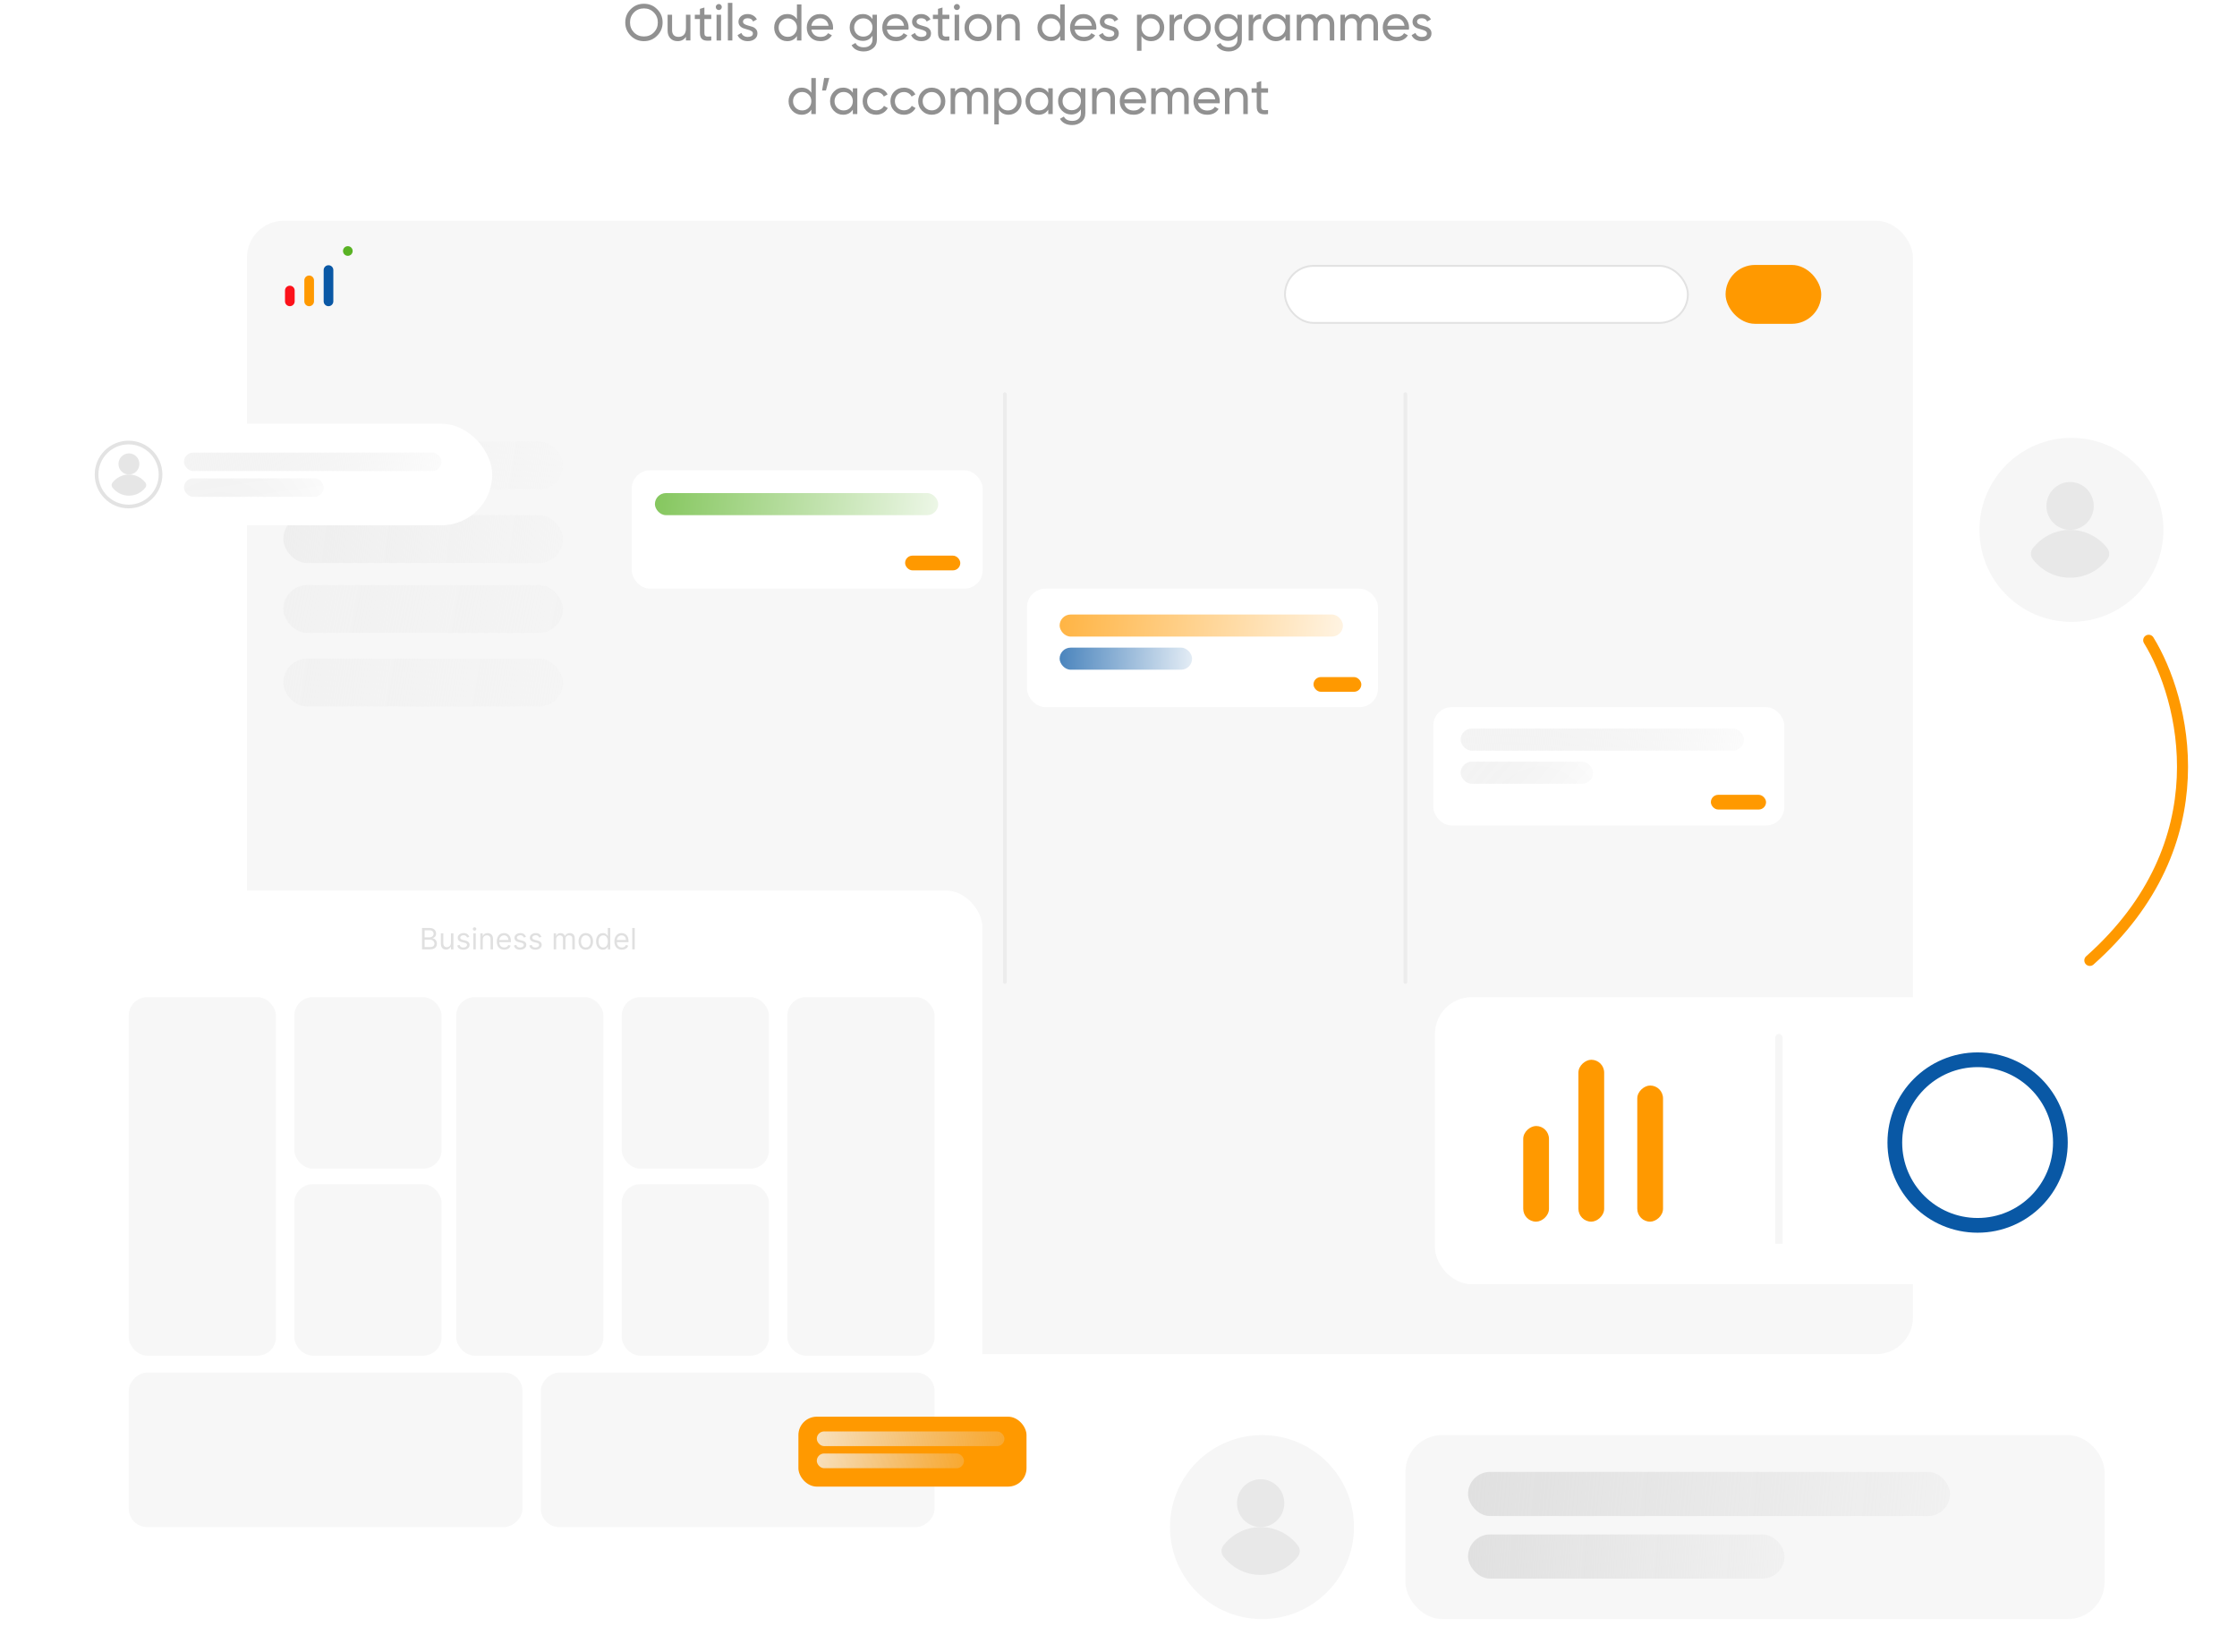<svg width="608" height="449" viewBox="0 0 608 449" fill="none" xmlns="http://www.w3.org/2000/svg">
<circle cx="343" cy="415" r="25" fill="#F6F6F6"/>
<path d="M344.647 25.179H342.785V28.973C342.785 29.318 342.851 29.566 342.981 29.715C343.121 29.855 343.331 29.93 343.611 29.939C343.891 29.939 344.237 29.93 344.647 29.911V31.003C343.583 31.143 342.804 31.059 342.309 30.751C341.815 30.434 341.567 29.841 341.567 28.973V25.179H340.181V24.003H341.567V22.407L342.785 22.043V24.003H344.647V25.179Z" fill="#919191"/>
<path d="M336.423 23.82C337.244 23.82 337.902 24.082 338.397 24.604C338.892 25.118 339.139 25.818 339.139 26.704V31.002H337.921V26.774C337.921 26.205 337.767 25.766 337.459 25.458C337.151 25.141 336.726 24.982 336.185 24.982C335.578 24.982 335.088 25.174 334.715 25.556C334.342 25.93 334.155 26.508 334.155 27.292V31.002H332.937V24.002H334.155V25.01C334.65 24.217 335.406 23.82 336.423 23.82Z" fill="#919191"/>
<path d="M325.629 28.062C325.75 28.688 326.035 29.173 326.483 29.518C326.94 29.864 327.5 30.036 328.163 30.036C329.087 30.036 329.759 29.696 330.179 29.014L331.215 29.602C330.533 30.657 329.507 31.184 328.135 31.184C327.024 31.184 326.119 30.839 325.419 30.148C324.728 29.448 324.383 28.566 324.383 27.502C324.383 26.448 324.723 25.57 325.405 24.87C326.086 24.17 326.968 23.82 328.051 23.82C329.077 23.82 329.913 24.184 330.557 24.912C331.21 25.631 331.537 26.499 331.537 27.516C331.537 27.694 331.523 27.876 331.495 28.062H325.629ZM328.051 24.968C327.397 24.968 326.856 25.155 326.427 25.528C325.997 25.892 325.731 26.382 325.629 26.998H330.305C330.202 26.336 329.941 25.832 329.521 25.486C329.101 25.141 328.611 24.968 328.051 24.968Z" fill="#919191"/>
<path d="M320.454 23.82C321.238 23.82 321.873 24.077 322.358 24.59C322.843 25.094 323.086 25.78 323.086 26.648V31.002H321.868V26.69C321.868 26.149 321.728 25.729 321.448 25.43C321.168 25.132 320.795 24.982 320.328 24.982C319.805 24.982 319.385 25.16 319.068 25.514C318.76 25.86 318.606 26.392 318.606 27.11V31.002H317.388V26.69C317.388 26.149 317.253 25.729 316.982 25.43C316.721 25.132 316.361 24.982 315.904 24.982C315.391 24.982 314.961 25.16 314.616 25.514C314.28 25.869 314.112 26.401 314.112 27.11V31.002H312.894V24.002H314.112V24.94C314.588 24.194 315.283 23.82 316.198 23.82C317.141 23.82 317.827 24.217 318.256 25.01C318.741 24.217 319.474 23.82 320.454 23.82Z" fill="#919191"/>
<path d="M305.586 28.062C305.707 28.688 305.992 29.173 306.44 29.518C306.897 29.864 307.457 30.036 308.12 30.036C309.044 30.036 309.716 29.696 310.136 29.014L311.172 29.602C310.491 30.657 309.464 31.184 308.092 31.184C306.981 31.184 306.076 30.839 305.376 30.148C304.685 29.448 304.34 28.566 304.34 27.502C304.34 26.448 304.681 25.57 305.362 24.87C306.043 24.17 306.925 23.82 308.008 23.82C309.035 23.82 309.87 24.184 310.514 24.912C311.167 25.631 311.494 26.499 311.494 27.516C311.494 27.694 311.48 27.876 311.452 28.062H305.586ZM308.008 24.968C307.355 24.968 306.813 25.155 306.384 25.528C305.955 25.892 305.689 26.382 305.586 26.998H310.262C310.159 26.336 309.898 25.832 309.478 25.486C309.058 25.141 308.568 24.968 308.008 24.968Z" fill="#919191"/>
<path d="M300.316 23.82C301.137 23.82 301.795 24.082 302.29 24.604C302.784 25.118 303.032 25.818 303.032 26.704V31.002H301.814V26.774C301.814 26.205 301.66 25.766 301.352 25.458C301.044 25.141 300.619 24.982 300.078 24.982C299.471 24.982 298.981 25.174 298.608 25.556C298.234 25.93 298.048 26.508 298.048 27.292V31.002H296.83V24.002H298.048V25.01C298.542 24.217 299.298 23.82 300.316 23.82Z" fill="#919191"/>
<path d="M293.78 24.002H294.984V30.708C294.984 31.744 294.634 32.547 293.934 33.116C293.234 33.695 292.394 33.984 291.414 33.984C290.63 33.984 289.953 33.835 289.384 33.536C288.815 33.247 288.385 32.827 288.096 32.276L289.16 31.674C289.543 32.458 290.303 32.85 291.442 32.85C292.17 32.85 292.739 32.659 293.15 32.276C293.57 31.894 293.78 31.371 293.78 30.708V29.714C293.164 30.648 292.287 31.114 291.148 31.114C290.149 31.114 289.305 30.76 288.614 30.05C287.923 29.341 287.578 28.478 287.578 27.46C287.578 26.443 287.923 25.584 288.614 24.884C289.305 24.175 290.149 23.82 291.148 23.82C292.296 23.82 293.173 24.282 293.78 25.206V24.002ZM289.51 29.238C289.986 29.714 290.579 29.952 291.288 29.952C291.997 29.952 292.59 29.714 293.066 29.238C293.542 28.762 293.78 28.17 293.78 27.46C293.78 26.76 293.542 26.172 293.066 25.696C292.59 25.22 291.997 24.982 291.288 24.982C290.579 24.982 289.986 25.22 289.51 25.696C289.034 26.172 288.796 26.76 288.796 27.46C288.796 28.17 289.034 28.762 289.51 29.238Z" fill="#919191"/>
<path d="M284.907 24.002H286.125V31.002H284.907V29.798C284.3 30.722 283.418 31.184 282.261 31.184C281.281 31.184 280.445 30.83 279.755 30.12C279.064 29.402 278.719 28.529 278.719 27.502C278.719 26.476 279.064 25.608 279.755 24.898C280.445 24.18 281.281 23.82 282.261 23.82C283.418 23.82 284.3 24.282 284.907 25.206V24.002ZM282.415 30.008C283.124 30.008 283.717 29.77 284.193 29.294C284.669 28.809 284.907 28.212 284.907 27.502C284.907 26.793 284.669 26.2 284.193 25.724C283.717 25.239 283.124 24.996 282.415 24.996C281.715 24.996 281.127 25.239 280.651 25.724C280.175 26.2 279.937 26.793 279.937 27.502C279.937 28.212 280.175 28.809 280.651 29.294C281.127 29.77 281.715 30.008 282.415 30.008Z" fill="#919191"/>
<path d="M274.115 23.82C275.095 23.82 275.931 24.18 276.621 24.898C277.312 25.608 277.657 26.476 277.657 27.502C277.657 28.529 277.312 29.402 276.621 30.12C275.931 30.83 275.095 31.184 274.115 31.184C272.958 31.184 272.076 30.722 271.469 29.798V33.802H270.251V24.002H271.469V25.206C272.076 24.282 272.958 23.82 274.115 23.82ZM273.961 30.008C274.661 30.008 275.249 29.77 275.725 29.294C276.201 28.809 276.439 28.212 276.439 27.502C276.439 26.793 276.201 26.2 275.725 25.724C275.249 25.239 274.661 24.996 273.961 24.996C273.252 24.996 272.659 25.239 272.183 25.724C271.707 26.2 271.469 26.793 271.469 27.502C271.469 28.212 271.707 28.809 272.183 29.294C272.659 29.77 273.252 30.008 273.961 30.008Z" fill="#919191"/>
<path d="M265.931 23.82C266.715 23.82 267.349 24.077 267.835 24.59C268.32 25.094 268.563 25.78 268.563 26.648V31.002H267.345V26.69C267.345 26.149 267.205 25.729 266.925 25.43C266.645 25.132 266.271 24.982 265.805 24.982C265.282 24.982 264.862 25.16 264.545 25.514C264.237 25.86 264.083 26.392 264.083 27.11V31.002H262.865V26.69C262.865 26.149 262.729 25.729 262.459 25.43C262.197 25.132 261.838 24.982 261.381 24.982C260.867 24.982 260.438 25.16 260.093 25.514C259.757 25.869 259.589 26.401 259.589 27.11V31.002H258.371V24.002H259.589V24.94C260.065 24.194 260.76 23.82 261.675 23.82C262.617 23.82 263.303 24.217 263.733 25.01C264.218 24.217 264.951 23.82 265.931 23.82Z" fill="#919191"/>
<path d="M255.857 30.12C255.138 30.83 254.265 31.184 253.239 31.184C252.212 31.184 251.339 30.83 250.621 30.12C249.911 29.411 249.557 28.538 249.557 27.502C249.557 26.466 249.911 25.594 250.621 24.884C251.339 24.175 252.212 23.82 253.239 23.82C254.265 23.82 255.138 24.175 255.857 24.884C256.575 25.594 256.935 26.466 256.935 27.502C256.935 28.538 256.575 29.411 255.857 30.12ZM253.239 29.994C253.939 29.994 254.527 29.756 255.003 29.28C255.479 28.804 255.717 28.212 255.717 27.502C255.717 26.793 255.479 26.2 255.003 25.724C254.527 25.248 253.939 25.01 253.239 25.01C252.548 25.01 251.965 25.248 251.489 25.724C251.013 26.2 250.775 26.793 250.775 27.502C250.775 28.212 251.013 28.804 251.489 29.28C251.965 29.756 252.548 29.994 253.239 29.994Z" fill="#919191"/>
<path d="M245.692 31.184C244.637 31.184 243.76 30.834 243.06 30.134C242.36 29.425 242.01 28.548 242.01 27.502C242.01 26.457 242.36 25.584 243.06 24.884C243.76 24.175 244.637 23.82 245.692 23.82C246.382 23.82 247.003 23.988 247.554 24.324C248.104 24.651 248.515 25.094 248.786 25.654L247.764 26.242C247.586 25.869 247.311 25.57 246.938 25.346C246.574 25.122 246.158 25.01 245.692 25.01C244.992 25.01 244.404 25.248 243.928 25.724C243.461 26.2 243.228 26.793 243.228 27.502C243.228 28.202 243.461 28.79 243.928 29.266C244.404 29.742 244.992 29.98 245.692 29.98C246.158 29.98 246.578 29.873 246.952 29.658C247.325 29.434 247.61 29.136 247.806 28.762L248.842 29.364C248.543 29.915 248.114 30.358 247.554 30.694C246.994 31.021 246.373 31.184 245.692 31.184Z" fill="#919191"/>
<path d="M238.145 31.184C237.09 31.184 236.213 30.834 235.513 30.134C234.813 29.425 234.463 28.548 234.463 27.502C234.463 26.457 234.813 25.584 235.513 24.884C236.213 24.175 237.09 23.82 238.145 23.82C238.836 23.82 239.456 23.988 240.007 24.324C240.558 24.651 240.968 25.094 241.239 25.654L240.217 26.242C240.04 25.869 239.764 25.57 239.391 25.346C239.027 25.122 238.612 25.01 238.145 25.01C237.445 25.01 236.857 25.248 236.381 25.724C235.914 26.2 235.681 26.793 235.681 27.502C235.681 28.202 235.914 28.79 236.381 29.266C236.857 29.742 237.445 29.98 238.145 29.98C238.612 29.98 239.032 29.873 239.405 29.658C239.778 29.434 240.063 29.136 240.259 28.762L241.295 29.364C240.996 29.915 240.567 30.358 240.007 30.694C239.447 31.021 238.826 31.184 238.145 31.184Z" fill="#919191"/>
<path d="M231.792 24.002H233.01V31.002H231.792V29.798C231.185 30.722 230.303 31.184 229.146 31.184C228.166 31.184 227.33 30.83 226.64 30.12C225.949 29.402 225.604 28.529 225.604 27.502C225.604 26.476 225.949 25.608 226.64 24.898C227.33 24.18 228.166 23.82 229.146 23.82C230.303 23.82 231.185 24.282 231.792 25.206V24.002ZM229.3 30.008C230.009 30.008 230.602 29.77 231.078 29.294C231.554 28.809 231.792 28.212 231.792 27.502C231.792 26.793 231.554 26.2 231.078 25.724C230.602 25.239 230.009 24.996 229.3 24.996C228.6 24.996 228.012 25.239 227.536 25.724C227.06 26.2 226.822 26.793 226.822 27.502C226.822 28.212 227.06 28.809 227.536 29.294C228.012 29.77 228.6 30.008 229.3 30.008Z" fill="#919191"/>
<path d="M225.396 21.188L224.486 24.59H223.436L223.996 21.188H225.396Z" fill="#919191"/>
<path d="M220.512 21.203H221.73V31.003H220.512V29.799C219.906 30.723 219.024 31.185 217.866 31.185C216.886 31.185 216.051 30.831 215.36 30.121C214.67 29.402 214.324 28.53 214.324 27.503C214.324 26.477 214.67 25.608 215.36 24.899C216.051 24.18 216.886 23.821 217.866 23.821C219.024 23.821 219.906 24.283 220.512 25.207V21.203ZM218.02 30.009C218.73 30.009 219.322 29.771 219.798 29.295C220.274 28.81 220.512 28.212 220.512 27.503C220.512 26.794 220.274 26.201 219.798 25.725C219.322 25.24 218.73 24.997 218.02 24.997C217.32 24.997 216.732 25.24 216.256 25.725C215.78 26.201 215.542 26.794 215.542 27.503C215.542 28.212 215.78 28.81 216.256 29.295C216.732 29.771 217.32 30.009 218.02 30.009Z" fill="#919191"/>
<path d="M385.147 5.892C385.147 6.163 385.282 6.382 385.553 6.55C385.824 6.709 386.15 6.84 386.533 6.942C386.916 7.036 387.298 7.148 387.681 7.278C388.064 7.4 388.39 7.614 388.661 7.922C388.932 8.221 389.067 8.608 389.067 9.084C389.067 9.719 388.82 10.228 388.325 10.61C387.84 10.993 387.214 11.184 386.449 11.184C385.768 11.184 385.184 11.035 384.699 10.736C384.214 10.438 383.868 10.041 383.663 9.546L384.713 8.944C384.825 9.28 385.035 9.546 385.343 9.742C385.651 9.938 386.02 10.036 386.449 10.036C386.85 10.036 387.182 9.962 387.443 9.812C387.704 9.654 387.835 9.411 387.835 9.084C387.835 8.814 387.7 8.599 387.429 8.44C387.158 8.272 386.832 8.142 386.449 8.048C386.066 7.946 385.684 7.829 385.301 7.698C384.918 7.568 384.592 7.353 384.321 7.054C384.05 6.756 383.915 6.373 383.915 5.906C383.915 5.3 384.148 4.8 384.615 4.408C385.091 4.016 385.684 3.82 386.393 3.82C386.962 3.82 387.466 3.951 387.905 4.212C388.353 4.464 388.689 4.819 388.913 5.276L387.891 5.85C387.639 5.253 387.14 4.954 386.393 4.954C386.048 4.954 385.754 5.038 385.511 5.206C385.268 5.365 385.147 5.594 385.147 5.892Z" fill="#919191"/>
<path d="M377.062 8.062C377.184 8.688 377.468 9.173 377.916 9.518C378.374 9.864 378.934 10.036 379.596 10.036C380.52 10.036 381.192 9.696 381.612 9.014L382.648 9.602C381.967 10.657 380.94 11.184 379.568 11.184C378.458 11.184 377.552 10.839 376.852 10.148C376.162 9.448 375.816 8.566 375.816 7.502C375.816 6.448 376.157 5.57 376.838 4.87C377.52 4.17 378.402 3.82 379.484 3.82C380.511 3.82 381.346 4.184 381.99 4.912C382.644 5.631 382.97 6.499 382.97 7.516C382.97 7.694 382.956 7.876 382.928 8.062H377.062ZM379.484 4.968C378.831 4.968 378.29 5.155 377.86 5.528C377.431 5.892 377.165 6.382 377.062 6.998H381.738C381.636 6.336 381.374 5.832 380.954 5.486C380.534 5.141 380.044 4.968 379.484 4.968Z" fill="#919191"/>
<path d="M371.888 3.82C372.672 3.82 373.306 4.077 373.792 4.59C374.277 5.094 374.52 5.78 374.52 6.648V11.002H373.302V6.69C373.302 6.149 373.162 5.729 372.882 5.43C372.602 5.132 372.228 4.982 371.762 4.982C371.239 4.982 370.819 5.16 370.502 5.514C370.194 5.86 370.04 6.392 370.04 7.11V11.002H368.822V6.69C368.822 6.149 368.686 5.729 368.416 5.43C368.154 5.132 367.795 4.982 367.338 4.982C366.824 4.982 366.395 5.16 366.05 5.514C365.714 5.869 365.546 6.401 365.546 7.11V11.002H364.328V4.002H365.546V4.94C366.022 4.194 366.717 3.82 367.632 3.82C368.574 3.82 369.26 4.217 369.69 5.01C370.175 4.217 370.908 3.82 371.888 3.82Z" fill="#919191"/>
<path d="M360.007 3.82C360.791 3.82 361.425 4.077 361.911 4.59C362.396 5.094 362.639 5.78 362.639 6.648V11.002H361.421V6.69C361.421 6.149 361.281 5.729 361.001 5.43C360.721 5.132 360.347 4.982 359.881 4.982C359.358 4.982 358.938 5.16 358.621 5.514C358.313 5.86 358.159 6.392 358.159 7.11V11.002H356.941V6.69C356.941 6.149 356.805 5.729 356.535 5.43C356.273 5.132 355.914 4.982 355.457 4.982C354.943 4.982 354.514 5.16 354.169 5.514C353.833 5.869 353.665 6.401 353.665 7.11V11.002H352.447V4.002H353.665V4.94C354.141 4.194 354.836 3.82 355.751 3.82C356.693 3.82 357.379 4.217 357.809 5.01C358.294 4.217 359.027 3.82 360.007 3.82Z" fill="#919191"/>
<path d="M349.383 4.002H350.601V11.002H349.383V9.798C348.777 10.722 347.895 11.184 346.737 11.184C345.757 11.184 344.922 10.83 344.231 10.12C343.541 9.402 343.195 8.529 343.195 7.502C343.195 6.476 343.541 5.608 344.231 4.898C344.922 4.18 345.757 3.82 346.737 3.82C347.895 3.82 348.777 4.282 349.383 5.206V4.002ZM346.891 10.008C347.601 10.008 348.193 9.77 348.669 9.294C349.145 8.809 349.383 8.212 349.383 7.502C349.383 6.793 349.145 6.2 348.669 5.724C348.193 5.239 347.601 4.996 346.891 4.996C346.191 4.996 345.603 5.239 345.127 5.724C344.651 6.2 344.413 6.793 344.413 7.502C344.413 8.212 344.651 8.809 345.127 9.294C345.603 9.77 346.191 10.008 346.891 10.008Z" fill="#919191"/>
<path d="M340.594 5.177C340.996 4.309 341.724 3.875 342.778 3.875V5.149C342.181 5.121 341.668 5.28 341.238 5.625C340.809 5.97 340.594 6.526 340.594 7.291V11.001H339.376V4.001H340.594V5.177Z" fill="#919191"/>
<path d="M336.327 4.002H337.531V10.708C337.531 11.744 337.181 12.547 336.481 13.116C335.781 13.695 334.941 13.984 333.961 13.984C333.177 13.984 332.5 13.835 331.931 13.536C331.362 13.247 330.932 12.827 330.643 12.276L331.707 11.674C332.09 12.458 332.85 12.85 333.989 12.85C334.717 12.85 335.286 12.659 335.697 12.276C336.117 11.894 336.327 11.371 336.327 10.708V9.714C335.711 10.648 334.834 11.114 333.695 11.114C332.696 11.114 331.852 10.76 331.161 10.05C330.47 9.341 330.125 8.478 330.125 7.46C330.125 6.443 330.47 5.584 331.161 4.884C331.852 4.175 332.696 3.82 333.695 3.82C334.843 3.82 335.72 4.282 336.327 5.206V4.002ZM332.057 9.238C332.533 9.714 333.126 9.952 333.835 9.952C334.544 9.952 335.137 9.714 335.613 9.238C336.089 8.762 336.327 8.17 336.327 7.46C336.327 6.76 336.089 6.172 335.613 5.696C335.137 5.22 334.544 4.982 333.835 4.982C333.126 4.982 332.533 5.22 332.057 5.696C331.581 6.172 331.343 6.76 331.343 7.46C331.343 8.17 331.581 8.762 332.057 9.238Z" fill="#919191"/>
<path d="M328.003 10.12C327.284 10.83 326.412 11.184 325.385 11.184C324.358 11.184 323.486 10.83 322.767 10.12C322.058 9.411 321.703 8.538 321.703 7.502C321.703 6.466 322.058 5.594 322.767 4.884C323.486 4.175 324.358 3.82 325.385 3.82C326.412 3.82 327.284 4.175 328.003 4.884C328.722 5.594 329.081 6.466 329.081 7.502C329.081 8.538 328.722 9.411 328.003 10.12ZM325.385 9.994C326.085 9.994 326.673 9.756 327.149 9.28C327.625 8.804 327.863 8.212 327.863 7.502C327.863 6.793 327.625 6.2 327.149 5.724C326.673 5.248 326.085 5.01 325.385 5.01C324.694 5.01 324.111 5.248 323.635 5.724C323.159 6.2 322.921 6.793 322.921 7.502C322.921 8.212 323.159 8.804 323.635 9.28C324.111 9.756 324.694 9.994 325.385 9.994Z" fill="#919191"/>
<path d="M319.102 5.177C319.503 4.309 320.231 3.875 321.286 3.875V5.149C320.689 5.121 320.175 5.28 319.746 5.625C319.317 5.97 319.102 6.526 319.102 7.291V11.001H317.884V4.001H319.102V5.177Z" fill="#919191"/>
<path d="M312.889 3.82C313.869 3.82 314.704 4.18 315.395 4.898C316.085 5.608 316.431 6.476 316.431 7.502C316.431 8.529 316.085 9.402 315.395 10.12C314.704 10.83 313.869 11.184 312.889 11.184C311.731 11.184 310.849 10.722 310.243 9.798V13.802H309.025V4.002H310.243V5.206C310.849 4.282 311.731 3.82 312.889 3.82ZM312.735 10.008C313.435 10.008 314.023 9.77 314.499 9.294C314.975 8.809 315.213 8.212 315.213 7.502C315.213 6.793 314.975 6.2 314.499 5.724C314.023 5.239 313.435 4.996 312.735 4.996C312.025 4.996 311.433 5.239 310.957 5.724C310.481 6.2 310.243 6.793 310.243 7.502C310.243 8.212 310.481 8.809 310.957 9.294C311.433 9.77 312.025 10.008 312.735 10.008Z" fill="#919191"/>
<path d="M300.163 5.892C300.163 6.163 300.298 6.382 300.569 6.55C300.839 6.709 301.166 6.84 301.549 6.942C301.931 7.036 302.314 7.148 302.697 7.278C303.079 7.4 303.406 7.614 303.677 7.922C303.947 8.221 304.083 8.608 304.083 9.084C304.083 9.719 303.835 10.228 303.341 10.61C302.855 10.993 302.23 11.184 301.465 11.184C300.783 11.184 300.2 11.035 299.715 10.736C299.229 10.438 298.884 10.041 298.679 9.546L299.729 8.944C299.841 9.28 300.051 9.546 300.359 9.742C300.667 9.938 301.035 10.036 301.465 10.036C301.866 10.036 302.197 9.962 302.459 9.812C302.72 9.654 302.851 9.411 302.851 9.084C302.851 8.814 302.715 8.599 302.445 8.44C302.174 8.272 301.847 8.142 301.465 8.048C301.082 7.946 300.699 7.829 300.317 7.698C299.934 7.568 299.607 7.353 299.337 7.054C299.066 6.756 298.931 6.373 298.931 5.906C298.931 5.3 299.164 4.8 299.631 4.408C300.107 4.016 300.699 3.82 301.409 3.82C301.978 3.82 302.482 3.951 302.921 4.212C303.369 4.464 303.705 4.819 303.929 5.276L302.907 5.85C302.655 5.253 302.155 4.954 301.409 4.954C301.063 4.954 300.769 5.038 300.527 5.206C300.284 5.365 300.163 5.594 300.163 5.892Z" fill="#919191"/>
<path d="M292.078 8.062C292.199 8.688 292.484 9.173 292.932 9.518C293.389 9.864 293.949 10.036 294.612 10.036C295.536 10.036 296.208 9.696 296.628 9.014L297.664 9.602C296.983 10.657 295.956 11.184 294.584 11.184C293.473 11.184 292.568 10.839 291.868 10.148C291.177 9.448 290.832 8.566 290.832 7.502C290.832 6.448 291.173 5.57 291.854 4.87C292.535 4.17 293.417 3.82 294.5 3.82C295.527 3.82 296.362 4.184 297.006 4.912C297.659 5.631 297.986 6.499 297.986 7.516C297.986 7.694 297.972 7.876 297.944 8.062H292.078ZM294.5 4.968C293.847 4.968 293.305 5.155 292.876 5.528C292.447 5.892 292.181 6.382 292.078 6.998H296.754C296.651 6.336 296.39 5.832 295.97 5.486C295.55 5.141 295.06 4.968 294.5 4.968Z" fill="#919191"/>
<path d="M288.161 1.203H289.379V11.003H288.161V9.799C287.554 10.723 286.672 11.185 285.515 11.185C284.535 11.185 283.699 10.831 283.009 10.121C282.318 9.402 281.973 8.53 281.973 7.503C281.973 6.476 282.318 5.608 283.009 4.899C283.699 4.18 284.535 3.821 285.515 3.821C286.672 3.821 287.554 4.283 288.161 5.207V1.203ZM285.669 10.009C286.378 10.009 286.971 9.771 287.447 9.295C287.923 8.81 288.161 8.212 288.161 7.503C288.161 6.794 287.923 6.201 287.447 5.725C286.971 5.24 286.378 4.997 285.669 4.997C284.969 4.997 284.381 5.24 283.905 5.725C283.429 6.201 283.191 6.794 283.191 7.503C283.191 8.212 283.429 8.81 283.905 9.295C284.381 9.771 284.969 10.009 285.669 10.009Z" fill="#919191"/>
<path d="M274.448 3.82C275.27 3.82 275.928 4.082 276.422 4.604C276.917 5.118 277.164 5.818 277.164 6.704V11.002H275.946V6.774C275.946 6.205 275.792 5.766 275.484 5.458C275.176 5.141 274.752 4.982 274.21 4.982C273.604 4.982 273.114 5.174 272.74 5.556C272.367 5.93 272.18 6.508 272.18 7.292V11.002H270.962V4.002H272.18V5.01C272.675 4.217 273.431 3.82 274.448 3.82Z" fill="#919191"/>
<path d="M268.448 10.12C267.73 10.83 266.857 11.184 265.83 11.184C264.804 11.184 263.931 10.83 263.212 10.12C262.503 9.411 262.148 8.538 262.148 7.502C262.148 6.466 262.503 5.594 263.212 4.884C263.931 4.175 264.804 3.82 265.83 3.82C266.857 3.82 267.73 4.175 268.448 4.884C269.167 5.594 269.526 6.466 269.526 7.502C269.526 8.538 269.167 9.411 268.448 10.12ZM265.83 9.994C266.53 9.994 267.118 9.756 267.594 9.28C268.07 8.804 268.308 8.212 268.308 7.502C268.308 6.793 268.07 6.2 267.594 5.724C267.118 5.248 266.53 5.01 265.83 5.01C265.14 5.01 264.556 5.248 264.08 5.724C263.604 6.2 263.366 6.793 263.366 7.502C263.366 8.212 263.604 8.804 264.08 9.28C264.556 9.756 265.14 9.994 265.83 9.994Z" fill="#919191"/>
<path d="M260.08 2.728C259.847 2.728 259.651 2.649 259.492 2.49C259.334 2.331 259.254 2.14 259.254 1.916C259.254 1.692 259.334 1.501 259.492 1.342C259.651 1.174 259.847 1.09 260.08 1.09C260.304 1.09 260.496 1.174 260.654 1.342C260.813 1.501 260.892 1.692 260.892 1.916C260.892 2.14 260.813 2.331 260.654 2.49C260.496 2.649 260.304 2.728 260.08 2.728ZM259.464 11.002V4.002H260.682V11.002H259.464Z" fill="#919191"/>
<path d="M258.022 5.179H256.16V8.973C256.16 9.318 256.226 9.566 256.356 9.715C256.496 9.855 256.706 9.93 256.986 9.939C257.266 9.939 257.612 9.93 258.022 9.911V11.003C256.958 11.143 256.179 11.059 255.684 10.751C255.19 10.434 254.942 9.841 254.942 8.973V5.179H253.556V4.003H254.942V2.407L256.16 2.043V4.003H258.022V5.179Z" fill="#919191"/>
<path d="M249.126 5.892C249.126 6.163 249.261 6.382 249.532 6.55C249.802 6.709 250.129 6.84 250.512 6.942C250.894 7.036 251.277 7.148 251.66 7.278C252.042 7.4 252.369 7.614 252.64 7.922C252.91 8.221 253.046 8.608 253.046 9.084C253.046 9.719 252.798 10.228 252.304 10.61C251.818 10.993 251.193 11.184 250.428 11.184C249.746 11.184 249.163 11.035 248.678 10.736C248.192 10.438 247.847 10.041 247.642 9.546L248.692 8.944C248.804 9.28 249.014 9.546 249.322 9.742C249.63 9.938 249.998 10.036 250.428 10.036C250.829 10.036 251.16 9.962 251.422 9.812C251.683 9.654 251.814 9.411 251.814 9.084C251.814 8.814 251.678 8.599 251.408 8.44C251.137 8.272 250.81 8.142 250.428 8.048C250.045 7.946 249.662 7.829 249.28 7.698C248.897 7.568 248.57 7.353 248.3 7.054C248.029 6.756 247.894 6.373 247.894 5.906C247.894 5.3 248.127 4.8 248.594 4.408C249.07 4.016 249.662 3.82 250.372 3.82C250.941 3.82 251.445 3.951 251.884 4.212C252.332 4.464 252.668 4.819 252.892 5.276L251.87 5.85C251.618 5.253 251.118 4.954 250.372 4.954C250.026 4.954 249.732 5.038 249.49 5.206C249.247 5.365 249.126 5.594 249.126 5.892Z" fill="#919191"/>
<path d="M241.041 8.062C241.162 8.688 241.447 9.173 241.895 9.518C242.352 9.864 242.912 10.036 243.575 10.036C244.499 10.036 245.171 9.696 245.591 9.014L246.627 9.602C245.946 10.657 244.919 11.184 243.547 11.184C242.436 11.184 241.531 10.839 240.831 10.148C240.14 9.448 239.795 8.566 239.795 7.502C239.795 6.448 240.136 5.57 240.817 4.87C241.498 4.17 242.38 3.82 243.463 3.82C244.49 3.82 245.325 4.184 245.969 4.912C246.622 5.631 246.949 6.499 246.949 7.516C246.949 7.694 246.935 7.876 246.907 8.062H241.041ZM243.463 4.968C242.81 4.968 242.268 5.155 241.839 5.528C241.41 5.892 241.144 6.382 241.041 6.998H245.717C245.614 6.336 245.353 5.832 244.933 5.486C244.513 5.141 244.023 4.968 243.463 4.968Z" fill="#919191"/>
<path d="M237.138 4.002H238.342V10.708C238.342 11.744 237.992 12.547 237.292 13.116C236.592 13.695 235.752 13.984 234.772 13.984C233.988 13.984 233.311 13.835 232.742 13.536C232.172 13.247 231.743 12.827 231.454 12.276L232.518 11.674C232.9 12.458 233.661 12.85 234.8 12.85C235.528 12.85 236.097 12.659 236.508 12.276C236.928 11.894 237.138 11.371 237.138 10.708V9.714C236.522 10.648 235.644 11.114 234.506 11.114C233.507 11.114 232.662 10.76 231.972 10.05C231.281 9.341 230.936 8.478 230.936 7.46C230.936 6.443 231.281 5.584 231.972 4.884C232.662 4.175 233.507 3.82 234.506 3.82C235.654 3.82 236.531 4.282 237.138 5.206V4.002ZM232.868 9.238C233.344 9.714 233.936 9.952 234.646 9.952C235.355 9.952 235.948 9.714 236.424 9.238C236.9 8.762 237.138 8.17 237.138 7.46C237.138 6.76 236.9 6.172 236.424 5.696C235.948 5.22 235.355 4.982 234.646 4.982C233.936 4.982 233.344 5.22 232.868 5.696C232.392 6.172 232.154 6.76 232.154 7.46C232.154 8.17 232.392 8.762 232.868 9.238Z" fill="#919191"/>
<path d="M220.519 8.062C220.641 8.688 220.925 9.173 221.373 9.518C221.831 9.864 222.391 10.036 223.053 10.036C223.977 10.036 224.649 9.696 225.069 9.014L226.105 9.602C225.424 10.657 224.397 11.184 223.025 11.184C221.915 11.184 221.009 10.839 220.309 10.148C219.619 9.448 219.273 8.566 219.273 7.502C219.273 6.448 219.614 5.57 220.295 4.87C220.977 4.17 221.859 3.82 222.941 3.82C223.968 3.82 224.803 4.184 225.447 4.912C226.101 5.631 226.427 6.499 226.427 7.516C226.427 7.694 226.413 7.876 226.385 8.062H220.519ZM222.941 4.968C222.288 4.968 221.747 5.155 221.317 5.528C220.888 5.892 220.622 6.382 220.519 6.998H225.195C225.093 6.336 224.831 5.832 224.411 5.486C223.991 5.141 223.501 4.968 222.941 4.968Z" fill="#919191"/>
<path d="M216.602 1.203H217.82V11.003H216.602V9.799C215.995 10.723 215.113 11.185 213.956 11.185C212.976 11.185 212.141 10.831 211.45 10.121C210.759 9.402 210.414 8.53 210.414 7.503C210.414 6.476 210.759 5.608 211.45 4.899C212.141 4.18 212.976 3.821 213.956 3.821C215.113 3.821 215.995 4.283 216.602 5.207V1.203ZM214.11 10.009C214.819 10.009 215.412 9.771 215.888 9.295C216.364 8.81 216.602 8.212 216.602 7.503C216.602 6.794 216.364 6.201 215.888 5.725C215.412 5.24 214.819 4.997 214.11 4.997C213.41 4.997 212.822 5.24 212.346 5.725C211.87 6.201 211.632 6.794 211.632 7.503C211.632 8.212 211.87 8.81 212.346 9.295C212.822 9.771 213.41 10.009 214.11 10.009Z" fill="#919191"/>
<path d="M201.944 5.892C201.944 6.163 202.079 6.382 202.35 6.55C202.621 6.709 202.947 6.84 203.33 6.942C203.713 7.036 204.095 7.148 204.478 7.278C204.861 7.4 205.187 7.614 205.458 7.922C205.729 8.221 205.864 8.608 205.864 9.084C205.864 9.719 205.617 10.228 205.122 10.61C204.637 10.993 204.011 11.184 203.246 11.184C202.565 11.184 201.981 11.035 201.496 10.736C201.011 10.438 200.665 10.041 200.46 9.546L201.51 8.944C201.622 9.28 201.832 9.546 202.14 9.742C202.448 9.938 202.817 10.036 203.246 10.036C203.647 10.036 203.979 9.962 204.24 9.812C204.501 9.654 204.632 9.411 204.632 9.084C204.632 8.814 204.497 8.599 204.226 8.44C203.955 8.272 203.629 8.142 203.246 8.048C202.863 7.946 202.481 7.829 202.098 7.698C201.715 7.568 201.389 7.353 201.118 7.054C200.847 6.756 200.712 6.373 200.712 5.906C200.712 5.3 200.945 4.8 201.412 4.408C201.888 4.016 202.481 3.82 203.19 3.82C203.759 3.82 204.263 3.951 204.702 4.212C205.15 4.464 205.486 4.819 205.71 5.276L204.688 5.85C204.436 5.253 203.937 4.954 203.19 4.954C202.845 4.954 202.551 5.038 202.308 5.206C202.065 5.365 201.944 5.594 201.944 5.892Z" fill="#919191"/>
<path d="M197.831 11.001V0.781H199.049V11.001H197.831Z" fill="#919191"/>
<path d="M195.371 2.728C195.138 2.728 194.942 2.649 194.783 2.49C194.625 2.331 194.545 2.14 194.545 1.916C194.545 1.692 194.625 1.501 194.783 1.342C194.942 1.174 195.138 1.09 195.371 1.09C195.595 1.09 195.787 1.174 195.945 1.342C196.104 1.501 196.183 1.692 196.183 1.916C196.183 2.14 196.104 2.331 195.945 2.49C195.787 2.649 195.595 2.728 195.371 2.728ZM194.755 11.002V4.002H195.973V11.002H194.755Z" fill="#919191"/>
<path d="M193.313 5.179H191.451V8.973C191.451 9.318 191.517 9.566 191.647 9.715C191.787 9.855 191.997 9.93 192.277 9.939C192.557 9.939 192.903 9.93 193.313 9.911V11.003C192.249 11.143 191.47 11.059 190.975 10.751C190.481 10.434 190.233 9.841 190.233 8.973V5.179H188.847V4.003H190.233V2.407L191.451 2.043V4.003H193.313V5.179Z" fill="#919191"/>
<path d="M186.433 4H187.651V11H186.433V9.992C185.938 10.785 185.182 11.182 184.165 11.182C183.344 11.182 182.686 10.925 182.191 10.412C181.696 9.889 181.449 9.185 181.449 8.298V4H182.667V8.228C182.667 8.797 182.821 9.241 183.129 9.558C183.437 9.866 183.862 10.02 184.403 10.02C185.01 10.02 185.5 9.833 185.873 9.46C186.246 9.077 186.433 8.494 186.433 7.71V4Z" fill="#919191"/>
<path d="M178.611 9.7C177.631 10.689 176.432 11.184 175.013 11.184C173.595 11.184 172.395 10.689 171.415 9.7C170.435 8.71 169.945 7.511 169.945 6.102C169.945 4.683 170.435 3.484 171.415 2.504C172.395 1.514 173.595 1.02 175.013 1.02C176.432 1.02 177.631 1.514 178.611 2.504C179.601 3.484 180.095 4.683 180.095 6.102C180.095 7.511 179.601 8.71 178.611 9.7ZM172.311 8.818C173.039 9.546 173.94 9.91 175.013 9.91C176.087 9.91 176.983 9.546 177.701 8.818C178.429 8.08 178.793 7.175 178.793 6.102C178.793 5.019 178.429 4.114 177.701 3.386C176.983 2.648 176.087 2.28 175.013 2.28C173.94 2.28 173.039 2.648 172.311 3.386C171.593 4.114 171.233 5.019 171.233 6.102C171.233 7.175 171.593 8.08 172.311 8.818Z" fill="#919191"/>
<rect x="67.119" y="60" width="452.806" height="308" rx="10" fill="#F7F7F7"/>
<path d="M80.09 78.954C80.09 78.229 79.502 77.641 78.776 77.641C78.051 77.641 77.463 78.229 77.463 78.954V81.893C77.463 82.618 78.051 83.207 78.776 83.207C79.502 83.207 80.09 82.618 80.09 81.893V78.954Z" fill="#FC121B"/>
<path d="M85.342 76.188C85.342 75.463 84.754 74.875 84.029 74.875C83.303 74.875 82.715 75.463 82.715 76.188V81.898C82.715 82.623 83.303 83.211 84.029 83.211C84.754 83.211 85.342 82.623 85.342 81.898V76.188Z" fill="#FF9900"/>
<path d="M90.597 73.391C90.597 72.666 90.009 72.078 89.283 72.078C88.558 72.078 87.97 72.666 87.97 73.391V81.897C87.97 82.623 88.558 83.21 89.283 83.21C90.009 83.21 90.597 82.623 90.597 81.897V73.391Z" fill="#0A58A5"/>
<path d="M94.538 69.525C95.263 69.525 95.851 68.937 95.851 68.212C95.851 67.486 95.263 66.898 94.538 66.898C93.813 66.898 93.225 67.486 93.225 68.212C93.225 68.937 93.813 69.525 94.538 69.525Z" fill="#59B224"/>
<rect x="171.701" y="127.805" width="95.388" height="32.179" rx="5" fill="white"/>
<rect x="279.135" y="159.984" width="95.388" height="32.179" rx="5" fill="white"/>
<rect x="389.566" y="192.164" width="95.388" height="32.179" rx="5" fill="white"/>
<rect x="382" y="390" width="190" height="50" rx="10" fill="#F7F7F7"/>
<g filter="url(#filter0_d_55_1367)">
<rect x="390" y="271" width="198" height="78" rx="10" fill="white"/>
</g>
<rect x="246" y="151" width="15" height="4" rx="2" fill="#FF9900"/>
<rect x="357" y="184" width="13" height="4" rx="2" fill="#FF9900"/>
<rect x="465" y="216" width="15" height="4" rx="2" fill="#FF9900"/>
<path d="M273.111 107.121V266.867" stroke="#ECECEC" stroke-linecap="round"/>
<path d="M381.971 107.121V266.867" stroke="#ECECEC" stroke-linecap="round"/>
<rect x="77" y="120" width="76" height="13" rx="6.5" fill="url(#paint0_linear_55_1367)"/>
<rect x="77" y="140" width="76" height="13" rx="6.5" fill="url(#paint1_linear_55_1367)"/>
<rect x="77" y="159" width="76" height="13" rx="6.5" fill="url(#paint2_linear_55_1367)"/>
<rect x="77" y="179" width="76" height="13" rx="6.5" fill="url(#paint3_linear_55_1367)"/>
<g filter="url(#filter1_d_55_1367)">
<rect x="20" y="115.164" width="113.776" height="27.582" rx="13.791" fill="white"/>
</g>
<circle cx="34.94" cy="128.956" r="8.694" stroke="#E3E3E3"/>
<path d="M35.045 128.957C36.615 128.957 37.887 127.671 37.887 126.084C37.887 124.497 36.615 123.211 35.045 123.211C33.475 123.211 32.202 124.497 32.202 126.084C32.202 127.671 33.475 128.957 35.045 128.957Z" fill="#E6E6E6"/>
<path d="M35.045 128.957C33.228 128.957 31.614 129.819 30.572 131.159C30.268 131.552 30.268 132.111 30.572 132.501C31.614 133.841 33.228 134.703 35.045 134.703C36.862 134.703 38.477 133.841 39.518 132.501C39.823 132.108 39.823 131.55 39.518 131.159C38.477 129.819 36.862 128.957 35.045 128.957Z" fill="#E6E6E6"/>
<path d="M342.638 415C346.19 415 349.069 412.09 349.069 408.5C349.069 404.91 346.19 402 342.638 402C339.087 402 336.207 404.91 336.207 408.5C336.207 412.09 339.087 415 342.638 415Z" fill="#E8E8E8"/>
<path d="M342.637 415C338.526 415 334.873 416.95 332.517 419.982C331.828 420.871 331.828 422.135 332.517 423.019C334.873 426.05 338.526 428 342.637 428C346.747 428 350.4 426.05 352.756 423.019C353.445 422.129 353.445 420.866 352.756 419.982C350.4 416.95 346.747 415 342.637 415Z" fill="#E8E8E8"/>
<circle cx="563" cy="144" r="25" fill="#F6F6F6"/>
<path d="M562.638 144C566.19 144 569.069 141.09 569.069 137.5C569.069 133.91 566.19 131 562.638 131C559.087 131 556.207 133.91 556.207 137.5C556.207 141.09 559.087 144 562.638 144Z" fill="#E8E8E8"/>
<path d="M562.637 144C558.526 144 554.873 145.95 552.517 148.982C551.828 149.871 551.828 151.135 552.517 152.019C554.873 155.05 558.526 157 562.637 157C566.747 157 570.4 155.05 572.756 152.019C573.445 151.129 573.445 149.866 572.756 148.982C570.4 145.95 566.747 144 562.637 144Z" fill="#E8E8E8"/>
<rect x="349.25" y="72.25" width="109.5" height="15.5" rx="7.75" fill="white" stroke="#E2E2E2" stroke-width="0.5"/>
<rect x="469" y="72" width="26" height="16" rx="8" fill="#FF9900"/>
<g filter="url(#filter2_d_55_1367)">
<rect x="20" y="242" width="247" height="187" rx="10" fill="white"/>
</g>
<rect x="35" y="271" width="40" height="97.412" rx="5" fill="#F7F7F7"/>
<rect x="214" y="271" width="40" height="97.412" rx="5" fill="#F7F7F7"/>
<rect x="124" y="271" width="40" height="97.412" rx="5" fill="#F7F7F7"/>
<rect x="80" y="321.824" width="40" height="46.588" rx="5" fill="#F7F7F7"/>
<rect x="80" y="271" width="40" height="46.588" rx="5" fill="#F7F7F7"/>
<rect x="169" y="321.824" width="40" height="46.588" rx="5" fill="#F7F7F7"/>
<rect x="169" y="271" width="40" height="46.588" rx="5" fill="#F7F7F7"/>
<rect x="35" y="415" width="42" height="107" rx="5" transform="rotate(-90 35 415)" fill="#F7F7F7"/>
<rect x="147" y="415" width="42" height="107" rx="5" transform="rotate(-90 147 415)" fill="#F7F7F7"/>
<path d="M172.511 252.184V258.002H171.841V252.184H172.511Z" fill="#E0E0E0"/>
<path d="M169.014 258.089C168.594 258.089 168.231 257.997 167.926 257.811C167.623 257.624 167.389 257.362 167.224 257.027C167.061 256.69 166.98 256.298 166.98 255.851C166.98 255.404 167.061 255.01 167.224 254.669C167.389 254.326 167.618 254.059 167.912 253.868C168.207 253.675 168.552 253.578 168.946 253.578C169.173 253.578 169.398 253.616 169.619 253.692C169.841 253.768 170.042 253.891 170.224 254.061C170.406 254.23 170.551 254.453 170.659 254.732C170.767 255.01 170.821 255.353 170.821 255.76V256.044H167.457V255.464H170.139C170.139 255.218 170.09 254.999 169.991 254.805C169.895 254.612 169.756 254.46 169.577 254.348C169.399 254.236 169.188 254.18 168.946 254.18C168.679 254.18 168.448 254.247 168.253 254.379C168.06 254.51 167.911 254.68 167.807 254.891C167.703 255.101 167.65 255.326 167.65 255.567V255.953C167.65 256.283 167.707 256.562 167.821 256.791C167.936 257.018 168.096 257.192 168.301 257.311C168.506 257.429 168.743 257.487 169.014 257.487C169.19 257.487 169.349 257.463 169.491 257.413C169.635 257.362 169.759 257.286 169.864 257.186C169.968 257.084 170.048 256.957 170.105 256.805L170.753 256.987C170.685 257.207 170.57 257.4 170.409 257.567C170.248 257.732 170.049 257.86 169.812 257.953C169.576 258.044 169.31 258.089 169.014 258.089Z" fill="#E0E0E0"/>
<path d="M163.864 258.093C163.5 258.093 163.179 258.001 162.9 257.817C162.622 257.632 162.404 257.37 162.247 257.033C162.09 256.694 162.011 256.293 162.011 255.831C162.011 255.373 162.09 254.975 162.247 254.638C162.404 254.301 162.623 254.041 162.903 253.857C163.184 253.673 163.507 253.581 163.875 253.581C164.159 253.581 164.383 253.629 164.548 253.723C164.715 253.816 164.842 253.922 164.929 254.042C165.018 254.159 165.087 254.256 165.136 254.331H165.193V252.184H165.864V258.002H165.216V257.331H165.136C165.087 257.411 165.017 257.511 164.926 257.632C164.835 257.752 164.705 257.859 164.537 257.953C164.368 258.046 164.144 258.093 163.864 258.093ZM163.954 257.49C164.223 257.49 164.451 257.42 164.636 257.28C164.822 257.138 164.963 256.942 165.06 256.692C165.156 256.44 165.204 256.15 165.204 255.82C165.204 255.494 165.157 255.209 165.062 254.965C164.968 254.719 164.828 254.527 164.642 254.391C164.456 254.253 164.227 254.184 163.954 254.184C163.67 254.184 163.434 254.257 163.244 254.402C163.057 254.546 162.916 254.742 162.821 254.99C162.728 255.237 162.682 255.513 162.682 255.82C162.682 256.131 162.729 256.413 162.824 256.667C162.92 256.918 163.062 257.119 163.25 257.269C163.439 257.417 163.674 257.49 163.954 257.49Z" fill="#E0E0E0"/>
<path d="M159.215 258.089C158.821 258.089 158.475 257.996 158.178 257.808C157.883 257.621 157.652 257.358 157.485 257.021C157.32 256.684 157.238 256.29 157.238 255.839C157.238 255.385 157.32 254.988 157.485 254.649C157.652 254.31 157.883 254.047 158.178 253.859C158.475 253.672 158.821 253.578 159.215 253.578C159.609 253.578 159.954 253.672 160.249 253.859C160.547 254.047 160.778 254.31 160.942 254.649C161.109 254.988 161.192 255.385 161.192 255.839C161.192 256.29 161.109 256.684 160.942 257.021C160.778 257.358 160.547 257.621 160.249 257.808C159.954 257.996 159.609 258.089 159.215 258.089ZM159.215 257.487C159.514 257.487 159.761 257.411 159.954 257.257C160.147 257.104 160.29 256.902 160.383 256.652C160.475 256.402 160.522 256.131 160.522 255.839C160.522 255.548 160.475 255.276 160.383 255.024C160.29 254.772 160.147 254.569 159.954 254.413C159.761 254.258 159.514 254.18 159.215 254.18C158.916 254.18 158.67 254.258 158.476 254.413C158.283 254.569 158.14 254.772 158.047 255.024C157.955 255.276 157.908 255.548 157.908 255.839C157.908 256.131 157.955 256.402 158.047 256.652C158.14 256.902 158.283 257.104 158.476 257.257C158.67 257.411 158.916 257.487 159.215 257.487Z" fill="#E0E0E0"/>
<path d="M150.489 257.999V253.635H151.137V254.317H151.194C151.285 254.084 151.431 253.903 151.634 253.774C151.837 253.643 152.08 253.578 152.364 253.578C152.652 253.578 152.892 253.643 153.083 253.774C153.276 253.903 153.427 254.084 153.535 254.317H153.58C153.692 254.091 153.86 253.912 154.083 253.78C154.306 253.645 154.574 253.578 154.887 253.578C155.277 253.578 155.596 253.7 155.844 253.945C156.092 254.187 156.217 254.565 156.217 255.078V257.999H155.546V255.078C155.546 254.756 155.458 254.526 155.282 254.388C155.106 254.25 154.898 254.18 154.66 254.18C154.353 254.18 154.115 254.273 153.947 254.459C153.778 254.643 153.694 254.875 153.694 255.158V257.999H153.012V255.01C153.012 254.762 152.931 254.562 152.771 254.411C152.61 254.257 152.402 254.18 152.148 254.18C151.974 254.18 151.811 254.227 151.66 254.32C151.51 254.412 151.389 254.541 151.296 254.706C151.205 254.869 151.16 255.057 151.16 255.271V257.999H150.489Z" fill="#E0E0E0"/>
<path d="M147.15 254.612L146.548 254.783C146.51 254.682 146.454 254.585 146.381 254.49C146.309 254.393 146.21 254.314 146.085 254.251C145.96 254.189 145.8 254.158 145.605 254.158C145.338 254.158 145.115 254.219 144.937 254.342C144.761 254.464 144.673 254.618 144.673 254.805C144.673 254.972 144.734 255.104 144.855 255.2C144.976 255.297 145.166 255.377 145.423 255.442L146.071 255.601C146.461 255.696 146.752 255.84 146.943 256.036C147.134 256.229 147.23 256.478 147.23 256.783C147.23 257.033 147.158 257.256 147.014 257.453C146.872 257.65 146.673 257.805 146.417 257.919C146.162 258.033 145.864 258.089 145.525 258.089C145.08 258.089 144.712 257.993 144.42 257.8C144.129 257.607 143.944 257.324 143.866 256.953L144.503 256.794C144.563 257.029 144.678 257.205 144.846 257.322C145.017 257.44 145.239 257.499 145.514 257.499C145.827 257.499 146.075 257.432 146.258 257.3C146.444 257.165 146.537 257.004 146.537 256.817C146.537 256.665 146.484 256.538 146.378 256.436C146.272 256.332 146.109 256.254 145.889 256.203L145.162 256.033C144.762 255.938 144.469 255.791 144.281 255.592C144.096 255.392 144.003 255.141 144.003 254.839C144.003 254.593 144.072 254.375 144.21 254.186C144.35 253.997 144.541 253.848 144.781 253.74C145.024 253.632 145.298 253.578 145.605 253.578C146.037 253.578 146.376 253.673 146.622 253.862C146.87 254.052 147.046 254.302 147.15 254.612Z" fill="#E0E0E0"/>
<path d="M142.971 254.612L142.368 254.783C142.331 254.682 142.275 254.585 142.201 254.49C142.129 254.393 142.03 254.314 141.905 254.251C141.78 254.189 141.62 254.158 141.425 254.158C141.158 254.158 140.936 254.219 140.758 254.342C140.582 254.464 140.493 254.618 140.493 254.805C140.493 254.972 140.554 255.104 140.675 255.2C140.796 255.297 140.986 255.377 141.243 255.442L141.891 255.601C142.281 255.696 142.572 255.84 142.763 256.036C142.955 256.229 143.05 256.478 143.05 256.783C143.05 257.033 142.978 257.256 142.834 257.453C142.692 257.65 142.493 257.805 142.238 257.919C141.982 258.033 141.685 258.089 141.346 258.089C140.901 258.089 140.532 257.993 140.241 257.8C139.949 257.607 139.764 257.324 139.687 256.953L140.323 256.794C140.384 257.029 140.498 257.205 140.667 257.322C140.837 257.44 141.06 257.499 141.334 257.499C141.647 257.499 141.895 257.432 142.079 257.3C142.264 257.165 142.357 257.004 142.357 256.817C142.357 256.665 142.304 256.538 142.198 256.436C142.092 256.332 141.929 256.254 141.709 256.203L140.982 256.033C140.582 255.938 140.289 255.791 140.101 255.592C139.916 255.392 139.823 255.141 139.823 254.839C139.823 254.593 139.892 254.375 140.03 254.186C140.171 253.997 140.361 253.848 140.601 253.74C140.844 253.632 141.118 253.578 141.425 253.578C141.857 253.578 142.196 253.673 142.442 253.862C142.69 254.052 142.867 254.302 142.971 254.612Z" fill="#E0E0E0"/>
<path d="M137.053 258.089C136.633 258.089 136.27 257.997 135.965 257.811C135.662 257.624 135.428 257.362 135.263 257.027C135.1 256.69 135.019 256.298 135.019 255.851C135.019 255.404 135.1 255.01 135.263 254.669C135.428 254.326 135.657 254.059 135.951 253.868C136.246 253.675 136.591 253.578 136.985 253.578C137.212 253.578 137.437 253.616 137.658 253.692C137.88 253.768 138.082 253.891 138.263 254.061C138.445 254.23 138.59 254.453 138.698 254.732C138.806 255.01 138.86 255.353 138.86 255.76V256.044H135.496V255.464H138.178C138.178 255.218 138.129 254.999 138.03 254.805C137.934 254.612 137.796 254.46 137.616 254.348C137.438 254.236 137.227 254.18 136.985 254.18C136.718 254.18 136.487 254.247 136.292 254.379C136.099 254.51 135.95 254.68 135.846 254.891C135.742 255.101 135.689 255.326 135.689 255.567V255.953C135.689 256.283 135.746 256.562 135.86 256.791C135.975 257.018 136.136 257.192 136.34 257.311C136.545 257.429 136.782 257.487 137.053 257.487C137.229 257.487 137.388 257.463 137.53 257.413C137.674 257.362 137.798 257.286 137.903 257.186C138.007 257.084 138.087 256.957 138.144 256.805L138.792 256.987C138.724 257.207 138.609 257.4 138.448 257.567C138.287 257.732 138.088 257.86 137.851 257.953C137.615 258.044 137.349 258.089 137.053 258.089Z" fill="#E0E0E0"/>
<path d="M131.214 255.374V257.999H130.544V253.635H131.192V254.317H131.248C131.351 254.095 131.506 253.917 131.714 253.783C131.923 253.646 132.192 253.578 132.521 253.578C132.817 253.578 133.075 253.639 133.297 253.76C133.518 253.879 133.691 254.061 133.814 254.305C133.937 254.548 133.998 254.855 133.998 255.226V257.999H133.328V255.271C133.328 254.929 133.239 254.661 133.061 254.47C132.883 254.277 132.639 254.18 132.328 254.18C132.114 254.18 131.923 254.227 131.754 254.32C131.588 254.412 131.456 254.548 131.359 254.726C131.263 254.904 131.214 255.12 131.214 255.374Z" fill="#E0E0E0"/>
<path d="M128.645 258V253.636H129.316V258H128.645ZM128.986 252.909C128.856 252.909 128.743 252.865 128.648 252.776C128.555 252.687 128.509 252.58 128.509 252.455C128.509 252.33 128.555 252.223 128.648 252.134C128.743 252.045 128.856 252 128.986 252C129.117 252 129.229 252.045 129.322 252.134C129.416 252.223 129.464 252.33 129.464 252.455C129.464 252.58 129.416 252.687 129.322 252.776C129.229 252.865 129.117 252.909 128.986 252.909Z" fill="#E0E0E0"/>
<path d="M127.557 254.612L126.954 254.783C126.917 254.682 126.861 254.585 126.787 254.49C126.715 254.393 126.616 254.314 126.491 254.251C126.366 254.189 126.206 254.158 126.011 254.158C125.744 254.158 125.522 254.219 125.344 254.342C125.167 254.464 125.079 254.618 125.079 254.805C125.079 254.972 125.14 255.104 125.261 255.2C125.382 255.297 125.572 255.377 125.829 255.442L126.477 255.601C126.867 255.696 127.158 255.84 127.349 256.036C127.541 256.229 127.636 256.478 127.636 256.783C127.636 257.033 127.564 257.256 127.42 257.453C127.278 257.65 127.079 257.805 126.824 257.919C126.568 258.033 126.271 258.089 125.932 258.089C125.487 258.089 125.118 257.993 124.827 257.8C124.535 257.607 124.35 257.324 124.273 256.953L124.909 256.794C124.97 257.029 125.084 257.205 125.253 257.322C125.423 257.44 125.646 257.499 125.92 257.499C126.233 257.499 126.481 257.432 126.665 257.3C126.85 257.165 126.943 257.004 126.943 256.817C126.943 256.665 126.89 256.538 126.784 256.436C126.678 256.332 126.515 256.254 126.295 256.203L125.568 256.033C125.168 255.938 124.875 255.791 124.687 255.592C124.502 255.392 124.409 255.141 124.409 254.839C124.409 254.593 124.478 254.375 124.616 254.186C124.756 253.997 124.947 253.848 125.187 253.74C125.43 253.632 125.704 253.578 126.011 253.578C126.443 253.578 126.782 253.673 127.028 253.862C127.276 254.052 127.453 254.302 127.557 254.612Z" fill="#E0E0E0"/>
<path d="M122.567 256.216V253.637H123.238V258H122.567V257.262H122.522C122.42 257.483 122.261 257.672 122.045 257.827C121.829 257.98 121.556 258.057 121.226 258.057C120.954 258.057 120.711 257.998 120.499 257.878C120.287 257.757 120.12 257.575 119.999 257.333C119.878 257.088 119.817 256.781 119.817 256.409V253.637H120.488V256.364C120.488 256.682 120.577 256.936 120.755 257.125C120.935 257.315 121.164 257.409 121.442 257.409C121.609 257.409 121.779 257.367 121.951 257.282C122.125 257.196 122.271 257.066 122.388 256.89C122.508 256.713 122.567 256.489 122.567 256.216Z" fill="#E0E0E0"/>
<path d="M114.705 258.002V252.184H116.739C117.144 252.184 117.479 252.254 117.742 252.394C118.005 252.532 118.201 252.719 118.33 252.953C118.459 253.186 118.523 253.445 118.523 253.729C118.523 253.979 118.479 254.185 118.39 254.348C118.303 254.511 118.187 254.64 118.043 254.735C117.901 254.829 117.747 254.9 117.58 254.945V255.002C117.758 255.013 117.937 255.076 118.117 255.189C118.297 255.303 118.448 255.466 118.569 255.678C118.69 255.89 118.751 256.15 118.751 256.456C118.751 256.748 118.684 257.01 118.552 257.243C118.419 257.476 118.21 257.661 117.924 257.797C117.638 257.934 117.266 258.002 116.807 258.002H114.705ZM115.41 257.377H116.807C117.268 257.377 117.594 257.288 117.787 257.11C117.983 256.93 118.08 256.712 118.08 256.456C118.08 256.259 118.03 256.078 117.93 255.911C117.829 255.742 117.686 255.608 117.501 255.507C117.315 255.405 117.095 255.354 116.841 255.354H115.41V257.377ZM115.41 254.74H116.716C116.929 254.74 117.12 254.699 117.29 254.615C117.463 254.532 117.599 254.415 117.699 254.263C117.802 254.112 117.853 253.934 117.853 253.729C117.853 253.473 117.764 253.257 117.586 253.078C117.408 252.899 117.126 252.809 116.739 252.809H115.41V254.74Z" fill="#E0E0E0"/>
<rect x="399" y="400" width="131" height="12" rx="6" fill="url(#paint4_linear_55_1367)"/>
<rect x="397" y="198" width="77" height="6" rx="3" fill="url(#paint5_linear_55_1367)"/>
<rect x="50" y="123" width="70" height="5" rx="2.5" fill="url(#paint6_linear_55_1367)"/>
<rect x="50" y="130" width="38" height="5" rx="2.5" fill="url(#paint7_linear_55_1367)"/>
<rect x="397" y="207" width="36" height="6" rx="3" fill="url(#paint8_linear_55_1367)"/>
<rect x="288" y="167" width="77" height="6" rx="3" fill="url(#paint9_linear_55_1367)"/>
<rect x="178" y="134" width="77" height="6" rx="3" fill="url(#paint10_linear_55_1367)"/>
<rect x="288" y="176" width="36" height="6" rx="3" fill="url(#paint11_linear_55_1367)"/>
<rect x="399" y="417" width="86" height="12" rx="6" fill="url(#paint12_linear_55_1367)"/>
<rect x="217" y="385" width="62" height="19" rx="5" fill="#FF9900"/>
<rect x="421" y="306" width="26" height="7" rx="3.5" transform="rotate(90 421 306)" fill="#FF9900"/>
<rect x="436" y="288" width="44" height="7" rx="3.5" transform="rotate(90 436 288)" fill="#FF9900"/>
<rect x="452" y="295" width="37" height="7" rx="3.5" transform="rotate(90 452 295)" fill="#FF9900"/>
<circle cx="537.5" cy="310.5" r="22.5" stroke="#0958A5" stroke-width="4"/>
<rect x="222" y="389" width="51" height="4" rx="2" fill="url(#paint13_linear_55_1367)"/>
<rect x="222" y="395" width="40" height="4" rx="2" fill="url(#paint14_linear_55_1367)"/>
<path d="M484.5 282C484.5 281.448 484.052 281 483.5 281C482.948 281 482.5 281.448 482.5 282H484.5ZM482.5 282V338H484.5V282H482.5Z" fill="#F6F6F6"/>
<path d="M584 174C593.667 189.667 604 229 568 261" stroke="#FF9900" stroke-width="3" stroke-linecap="round"/>
<defs>
<filter id="filter0_d_55_1367" x="370" y="251" width="238" height="118" filterUnits="userSpaceOnUse" color-interpolation-filters="sRGB">
<feFlood flood-opacity="0" result="BackgroundImageFix"/>
<feColorMatrix in="SourceAlpha" type="matrix" values="0 0 0 0 0 0 0 0 0 0 0 0 0 0 0 0 0 0 127 0" result="hardAlpha"/>
<feOffset/>
<feGaussianBlur stdDeviation="10"/>
<feComposite in2="hardAlpha" operator="out"/>
<feColorMatrix type="matrix" values="0 0 0 0 0 0 0 0 0 0 0 0 0 0 0 0 0 0 0.05 0"/>
<feBlend mode="normal" in2="BackgroundImageFix" result="effect1_dropShadow_55_1367"/>
<feBlend mode="normal" in="SourceGraphic" in2="effect1_dropShadow_55_1367" result="shape"/>
</filter>
<filter id="filter1_d_55_1367" x="10" y="105.164" width="133.776" height="47.582" filterUnits="userSpaceOnUse" color-interpolation-filters="sRGB">
<feFlood flood-opacity="0" result="BackgroundImageFix"/>
<feColorMatrix in="SourceAlpha" type="matrix" values="0 0 0 0 0 0 0 0 0 0 0 0 0 0 0 0 0 0 127 0" result="hardAlpha"/>
<feOffset/>
<feGaussianBlur stdDeviation="5"/>
<feComposite in2="hardAlpha" operator="out"/>
<feColorMatrix type="matrix" values="0 0 0 0 0 0 0 0 0 0 0 0 0 0 0 0 0 0 0.08 0"/>
<feBlend mode="normal" in2="BackgroundImageFix" result="effect1_dropShadow_55_1367"/>
<feBlend mode="normal" in="SourceGraphic" in2="effect1_dropShadow_55_1367" result="shape"/>
</filter>
<filter id="filter2_d_55_1367" x="0" y="222" width="287" height="227" filterUnits="userSpaceOnUse" color-interpolation-filters="sRGB">
<feFlood flood-opacity="0" result="BackgroundImageFix"/>
<feColorMatrix in="SourceAlpha" type="matrix" values="0 0 0 0 0 0 0 0 0 0 0 0 0 0 0 0 0 0 127 0" result="hardAlpha"/>
<feOffset/>
<feGaussianBlur stdDeviation="10"/>
<feComposite in2="hardAlpha" operator="out"/>
<feColorMatrix type="matrix" values="0 0 0 0 0 0 0 0 0 0 0 0 0 0 0 0 0 0 0.05 0"/>
<feBlend mode="normal" in2="BackgroundImageFix" result="effect1_dropShadow_55_1367"/>
<feBlend mode="normal" in="SourceGraphic" in2="effect1_dropShadow_55_1367" result="shape"/>
</filter>
<linearGradient id="paint0_linear_55_1367" x1="55.5" y1="114" x2="177" y2="133" gradientUnits="userSpaceOnUse">
<stop stop-color="#F1F1F1"/>
<stop offset="1" stop-color="#F1F1F1" stop-opacity="0"/>
</linearGradient>
<linearGradient id="paint1_linear_55_1367" x1="64.5" y1="136" x2="197" y2="153" gradientUnits="userSpaceOnUse">
<stop stop-color="#EDEDED"/>
<stop offset="1" stop-color="#F1F1F1" stop-opacity="0"/>
</linearGradient>
<linearGradient id="paint2_linear_55_1367" x1="59" y1="151.5" x2="267" y2="192" gradientUnits="userSpaceOnUse">
<stop stop-color="#F1F1F1"/>
<stop offset="1" stop-color="#F1F1F1" stop-opacity="0"/>
</linearGradient>
<linearGradient id="paint3_linear_55_1367" x1="50" y1="170.5" x2="232.5" y2="199" gradientUnits="userSpaceOnUse">
<stop stop-color="#F1F1F1"/>
<stop offset="1" stop-color="#F1F1F1" stop-opacity="0"/>
</linearGradient>
<linearGradient id="paint4_linear_55_1367" x1="344" y1="388.5" x2="580.5" y2="409.5" gradientUnits="userSpaceOnUse">
<stop stop-color="#D9D9D9"/>
<stop offset="1" stop-color="#D9D9D9" stop-opacity="0"/>
</linearGradient>
<linearGradient id="paint5_linear_55_1367" x1="364.672" y1="192.25" x2="487.576" y2="206.057" gradientUnits="userSpaceOnUse">
<stop stop-color="#F8F8F8"/>
<stop offset="1" stop-color="#D9D9D9" stop-opacity="0"/>
</linearGradient>
<linearGradient id="paint6_linear_55_1367" x1="20.611" y1="118.208" x2="132.078" y2="131.869" gradientUnits="userSpaceOnUse">
<stop stop-color="#F8F8F8"/>
<stop offset="1" stop-color="#D9D9D9" stop-opacity="0"/>
</linearGradient>
<linearGradient id="paint7_linear_55_1367" x1="34.046" y1="125.208" x2="95.195" y2="129.276" gradientUnits="userSpaceOnUse">
<stop stop-color="#F8F8F8"/>
<stop offset="1" stop-color="#D9D9D9" stop-opacity="0"/>
</linearGradient>
<linearGradient id="paint8_linear_55_1367" x1="381.885" y1="201.25" x2="439.912" y2="204.298" gradientUnits="userSpaceOnUse">
<stop stop-color="#F8F8F8"/>
<stop offset="1" stop-color="#D9D9D9" stop-opacity="0"/>
</linearGradient>
<linearGradient id="paint9_linear_55_1367" x1="255.672" y1="161.25" x2="378.576" y2="175.057" gradientUnits="userSpaceOnUse">
<stop stop-color="#FF9900"/>
<stop offset="1" stop-color="white"/>
</linearGradient>
<linearGradient id="paint10_linear_55_1367" x1="145.672" y1="128.25" x2="268.576" y2="142.057" gradientUnits="userSpaceOnUse">
<stop stop-color="#59B224"/>
<stop offset="1" stop-color="white"/>
</linearGradient>
<linearGradient id="paint11_linear_55_1367" x1="272.885" y1="170.25" x2="330.912" y2="173.298" gradientUnits="userSpaceOnUse">
<stop stop-color="#0958A5"/>
<stop offset="1" stop-color="white"/>
</linearGradient>
<linearGradient id="paint12_linear_55_1367" x1="362.893" y1="405.5" x2="518.847" y2="414.591" gradientUnits="userSpaceOnUse">
<stop stop-color="#D9D9D9"/>
<stop offset="1" stop-color="#D9D9D9" stop-opacity="0"/>
</linearGradient>
<linearGradient id="paint13_linear_55_1367" x1="200.588" y1="385.167" x2="292.399" y2="394.688" gradientUnits="userSpaceOnUse">
<stop stop-color="white"/>
<stop offset="1" stop-color="#D9D9D9" stop-opacity="0"/>
</linearGradient>
<linearGradient id="paint14_linear_55_1367" x1="205.206" y1="391.167" x2="277.511" y2="397.048" gradientUnits="userSpaceOnUse">
<stop stop-color="white"/>
<stop offset="1" stop-color="#D9D9D9" stop-opacity="0"/>
</linearGradient>
</defs>
</svg>
